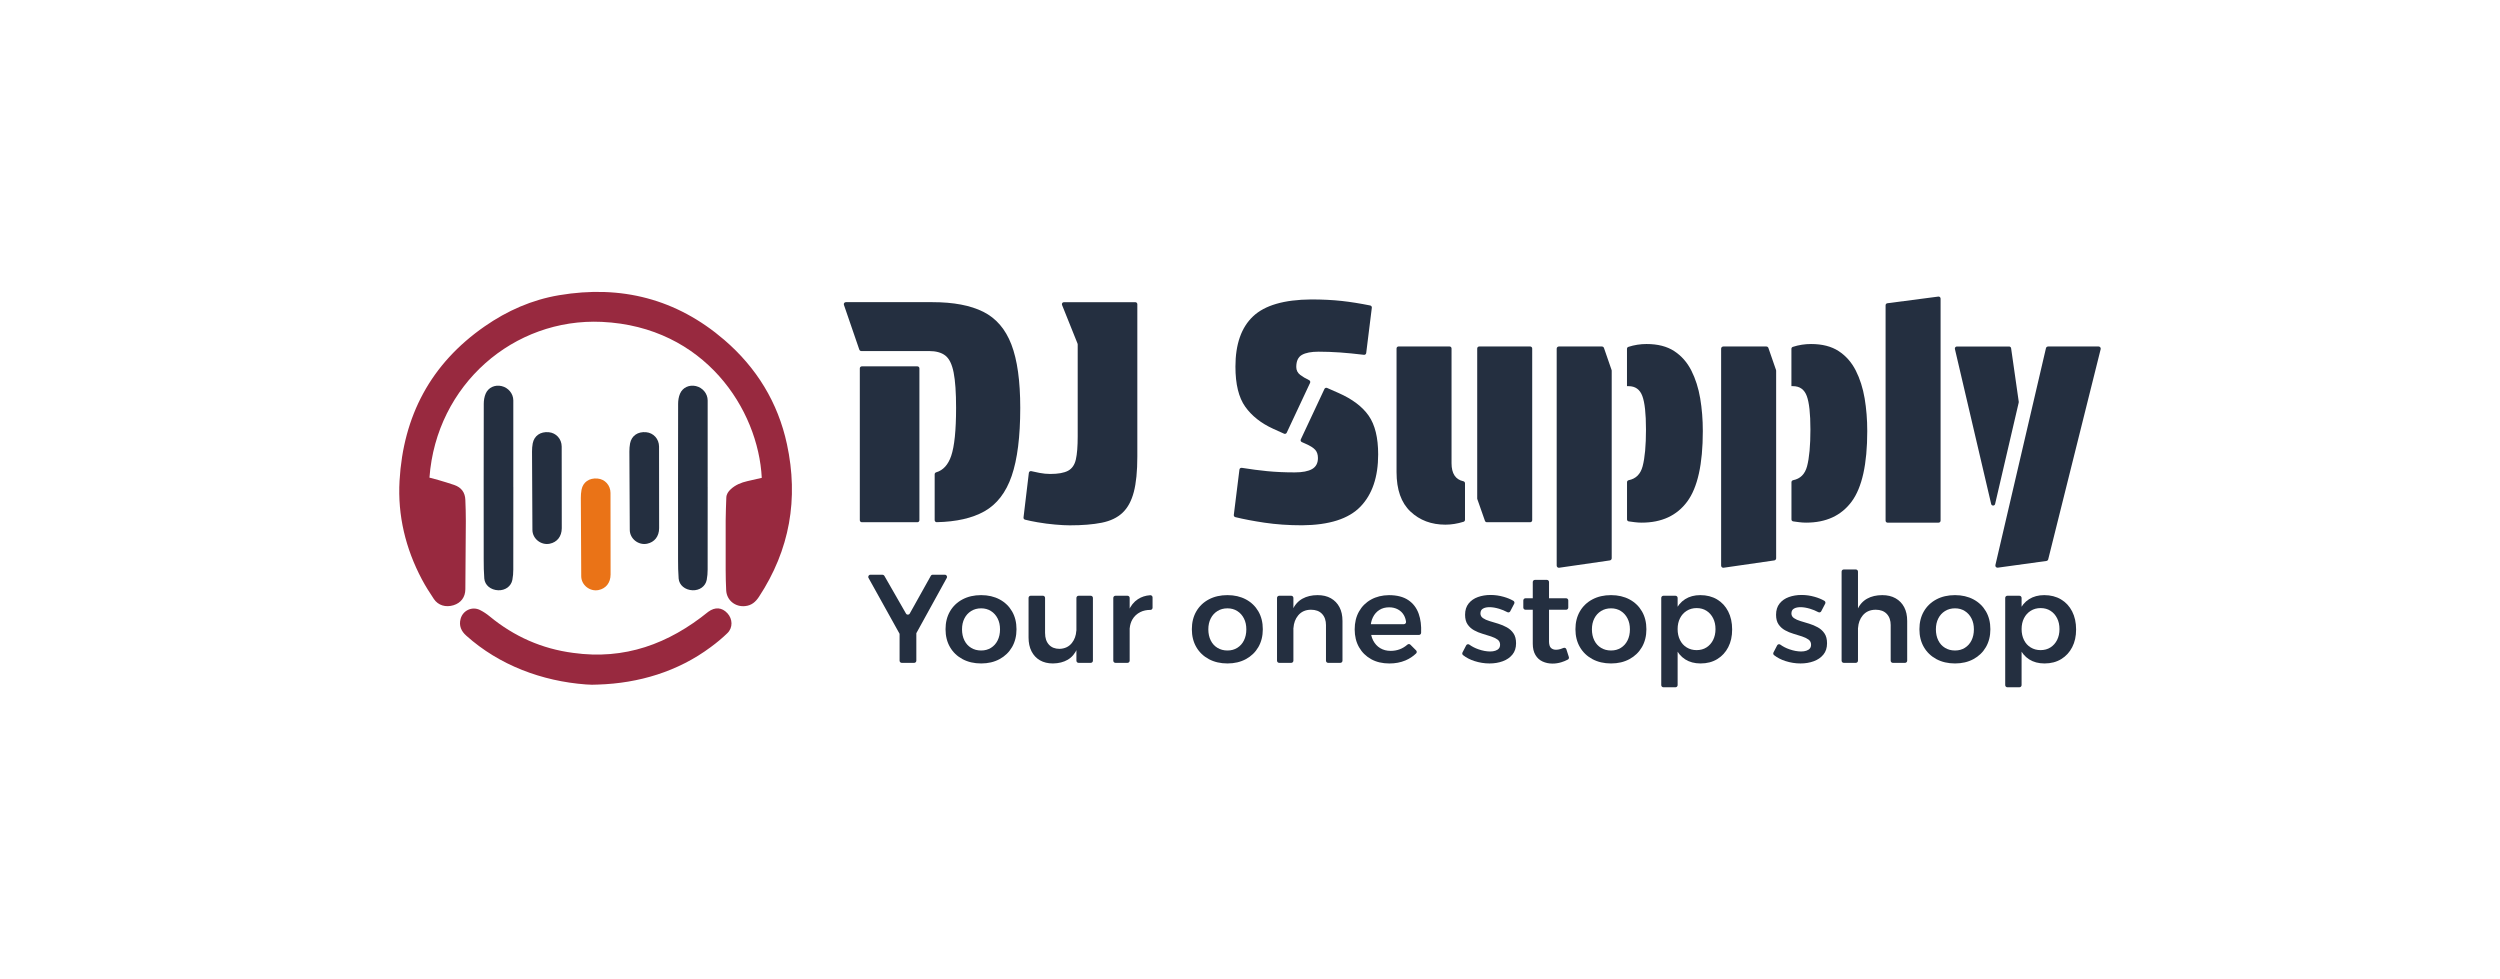 <svg viewBox="0 0 1200 470" version="1.1" xmlns="http://www.w3.org/2000/svg">
  <defs>
    <style>
      .cls-1 {
        fill: #242f40;
      }

      .cls-2 {
        fill: #ea7317;
      }

      .cls-3 {
        fill: #98293f;
      }
    </style>
  </defs>
  
  <g>
    <g id="Los">
      <g id="Logo_Hor_Color">
        <g>
          <g>
            <path d="M417.8,275.87h5.79c.37,0,.71.2.9.52l10.39,18.13c.4.7,1.41.69,1.8-.01l10.11-18.11c.18-.33.53-.53.9-.53h5.85c.79,0,1.29.85.91,1.54l-18.12,32.9h-1.15l-18.29-32.9c-.38-.69.12-1.54.91-1.54ZM432.84,300.16h5.96c.57,0,1.04.46,1.04,1.04v15.93c0,.57-.46,1.04-1.04,1.04h-5.96c-.57,0-1.04-.46-1.04-1.04v-15.93c0-.57.46-1.04,1.04-1.04Z" class="cls-1"></path>
            <path d="M470.95,285.66c3.34,0,6.29.69,8.85,2.05,2.56,1.37,4.55,3.28,5.98,5.74,1.43,2.46,2.14,5.32,2.14,8.58s-.72,6.12-2.14,8.58c-1.43,2.46-3.42,4.38-5.98,5.77-2.56,1.39-5.51,2.08-8.85,2.08s-6.36-.69-8.94-2.08c-2.58-1.39-4.58-3.31-6.01-5.77-1.43-2.46-2.14-5.32-2.14-8.58s.71-6.12,2.14-8.58c1.43-2.46,3.43-4.37,6.01-5.74,2.58-1.37,5.56-2.05,8.94-2.05ZM470.95,292c-1.81,0-3.41.43-4.8,1.3-1.39.87-2.47,2.05-3.23,3.56-.77,1.51-1.15,3.25-1.15,5.23s.38,3.79,1.15,5.32c.76,1.53,1.84,2.72,3.23,3.56,1.39.85,2.99,1.27,4.8,1.27s3.34-.42,4.71-1.27c1.37-.85,2.44-2.03,3.2-3.56.76-1.53,1.15-3.3,1.15-5.32s-.38-3.72-1.15-5.23c-.77-1.51-1.83-2.7-3.2-3.56-1.37-.87-2.94-1.3-4.71-1.3Z" class="cls-1"></path>
            <path d="M501.64,303.9c0,2.34.61,4.18,1.84,5.53,1.23,1.35,2.93,2.02,5.1,2.02,2.54-.08,4.52-1.03,5.95-2.84,1.25-1.59,1.96-3.53,2.11-5.83.04-.56.48-1,1.03-1h0c.58,0,1.05.48,1.04,1.06-.09,3.43-.63,6.25-1.62,8.46-1.09,2.44-2.62,4.23-4.59,5.38-1.97,1.15-4.33,1.74-7.07,1.78-2.42,0-4.5-.5-6.25-1.51-1.75-1.01-3.1-2.45-4.05-4.32-.95-1.87-1.42-4.08-1.42-6.62v-19.02c0-.57.46-1.04,1.04-1.04h5.84c.57,0,1.04.46,1.04,1.04v16.91ZM517.72,285.96h5.84c.57,0,1.04.46,1.04,1.04v30.13c0,.57-.46,1.04-1.04,1.04h-5.84c-.57,0-1.04-.46-1.04-1.04v-30.13c0-.57.46-1.04,1.04-1.04Z" class="cls-1"></path>
            <path d="M535.42,285.96h5.78c.57,0,1.04.46,1.04,1.04v30.13c0,.57-.46,1.04-1.04,1.04h-5.78c-.57,0-1.04-.46-1.04-1.04v-30.13c0-.57.46-1.04,1.04-1.04ZM553.23,291.72c0,.56-.45,1.04-1.01,1.03-1.83,0-3.45.34-4.85,1.04-1.65.83-2.92,2-3.81,3.53-.72,1.25-1.15,2.65-1.29,4.2-.05.58-.57.99-1.14.93h-.08c-.53-.07-.94-.53-.92-1.06.08-3.17.6-5.89,1.56-8.15,1.05-2.48,2.56-4.36,4.53-5.65,1.69-1.1,3.65-1.74,5.87-1.89.61-.04,1.14.42,1.14,1.03v4.98Z" class="cls-1"></path>
            <path d="M589.18,285.66c3.34,0,6.29.69,8.85,2.05,2.56,1.37,4.55,3.28,5.98,5.74,1.43,2.46,2.14,5.32,2.14,8.58s-.72,6.12-2.14,8.58c-1.43,2.46-3.42,4.38-5.98,5.77-2.56,1.39-5.51,2.08-8.85,2.08s-6.36-.69-8.94-2.08c-2.58-1.39-4.58-3.31-6.01-5.77-1.43-2.46-2.14-5.32-2.14-8.58s.71-6.12,2.14-8.58c1.43-2.46,3.43-4.37,6.01-5.74,2.58-1.37,5.56-2.05,8.94-2.05ZM589.18,292c-1.81,0-3.41.43-4.8,1.3-1.39.87-2.47,2.05-3.23,3.56-.77,1.51-1.15,3.25-1.15,5.23s.38,3.79,1.15,5.32c.76,1.53,1.84,2.72,3.23,3.56,1.39.85,2.99,1.27,4.8,1.27s3.34-.42,4.71-1.27c1.37-.85,2.44-2.03,3.2-3.56.76-1.53,1.15-3.3,1.15-5.32s-.38-3.72-1.15-5.23c-.77-1.51-1.83-2.7-3.2-3.56-1.37-.87-2.94-1.3-4.71-1.3Z" class="cls-1"></path>
            <path d="M614.01,285.96h5.78c.57,0,1.04.46,1.04,1.04v30.13c0,.57-.46,1.04-1.04,1.04h-5.78c-.57,0-1.04-.46-1.04-1.04v-30.13c0-.57.46-1.04,1.04-1.04ZM636.48,300.16c0-2.34-.63-4.17-1.9-5.5-1.27-1.33-3.03-1.99-5.29-1.99-2.62,0-4.68.92-6.19,2.75-1.34,1.62-2.08,3.62-2.24,5.98-.03.53-.5.94-1.03.94h-.06c-.58,0-1.05-.48-1.04-1.06.09-3.46.64-6.3,1.65-8.52,1.11-2.44,2.7-4.23,4.77-5.38,2.07-1.15,4.5-1.72,7.28-1.72,2.5,0,4.63.5,6.4,1.51,1.77,1.01,3.14,2.43,4.11,4.26.97,1.83,1.45,4.04,1.45,6.62v19.08c0,.57-.46,1.04-1.04,1.04h-5.84c-.57,0-1.04-.46-1.04-1.04v-16.97Z" class="cls-1"></path>
            <path d="M673.87,299.61c.63,0,1.12-.57,1.03-1.19-.17-1.19-.52-2.23-1.03-3.13-.69-1.19-1.64-2.11-2.87-2.78-1.23-.66-2.63-1-4.2-1-1.81,0-3.38.42-4.71,1.27-1.33.85-2.37,2.03-3.11,3.56-.75,1.53-1.12,3.3-1.12,5.32,0,2.22.41,4.13,1.24,5.74.83,1.61,1.96,2.85,3.41,3.72,1.45.87,3.12,1.3,5.01,1.3,3.08,0,5.76-1,8.03-2.99.42-.37,1.05-.38,1.44.02l2.74,2.74c.4.4.42,1.06.01,1.45-1.47,1.42-3.18,2.55-5.15,3.38-2.3.97-4.85,1.45-7.67,1.45-3.38,0-6.31-.69-8.79-2.08-2.48-1.39-4.41-3.3-5.8-5.74-1.39-2.44-2.08-5.29-2.08-8.55s.69-6.12,2.08-8.58c1.39-2.46,3.32-4.37,5.8-5.74,2.48-1.37,5.33-2.07,8.55-2.11,3.83,0,6.92.79,9.27,2.36,2.36,1.57,4.04,3.78,5.04,6.62.92,2.6,1.3,5.64,1.15,9.13-.02.55-.49.99-1.04.99h-23.35c-.57,0-1.04-.46-1.04-1.04v-3.06c0-.57.46-1.04,1.04-1.04h16.12Z" class="cls-1"></path>
            <path d="M724.93,293.41c-.27.52-.91.7-1.42.42-1.28-.68-2.6-1.22-3.96-1.63-1.69-.5-3.22-.76-4.59-.76-1.29,0-2.34.23-3.14.7-.81.46-1.21,1.24-1.21,2.33,0,.93.41,1.67,1.24,2.24.83.56,1.88,1.04,3.17,1.42,1.29.38,2.66.8,4.11,1.24,1.45.44,2.83,1.03,4.14,1.75,1.31.72,2.38,1.69,3.2,2.9.83,1.21,1.24,2.8,1.24,4.77,0,2.17-.58,3.98-1.75,5.41-1.17,1.43-2.72,2.5-4.65,3.2-1.93.71-4.05,1.06-6.34,1.06-2.42,0-4.82-.38-7.22-1.15-2.1-.67-3.93-1.62-5.49-2.85-.38-.3-.48-.84-.26-1.28l1.76-3.4c.29-.56,1.01-.74,1.51-.37,1.28.93,2.73,1.68,4.35,2.24,2.03.71,3.92,1.06,5.65,1.06.93,0,1.75-.12,2.48-.36.72-.24,1.29-.59,1.69-1.06.4-.46.6-1.08.6-1.84,0-1.05-.4-1.86-1.21-2.45-.81-.58-1.84-1.09-3.11-1.51-1.27-.42-2.63-.85-4.08-1.27-1.45-.42-2.81-.99-4.08-1.69s-2.31-1.64-3.11-2.81c-.81-1.17-1.21-2.72-1.21-4.65,0-2.17.56-3.97,1.69-5.38,1.13-1.41,2.62-2.45,4.47-3.11,1.85-.66,3.87-1,6.04-1s4.19.29,6.28.88c1.72.48,3.29,1.12,4.68,1.91.49.28.69.89.43,1.39l-1.9,3.63Z" class="cls-1"></path>
            <path d="M732.23,287.17h19.5c.57,0,1.04.46,1.04,1.04v3.43c0,.57-.46,1.04-1.04,1.04h-19.5c-.57,0-1.04-.46-1.04-1.04v-3.43c0-.57.46-1.04,1.04-1.04ZM743.52,307.65c0,1.61.3,2.72.91,3.32.6.6,1.43.91,2.48.91.64,0,1.35-.11,2.11-.33.45-.13.93-.31,1.42-.53.57-.25,1.23.03,1.42.62l1.19,3.73c.15.47-.04.99-.48,1.22-1,.53-2.05.97-3.16,1.3-1.39.42-2.79.63-4.2.63-1.73,0-3.32-.33-4.77-1-1.45-.66-2.6-1.71-3.44-3.14-.85-1.43-1.27-3.23-1.27-5.41v-29.59c0-.57.46-1.04,1.04-1.04h5.72c.57,0,1.04.46,1.04,1.04v28.26Z" class="cls-1"></path>
            <path d="M773.3,285.66c3.34,0,6.29.69,8.85,2.05,2.56,1.37,4.55,3.28,5.98,5.74,1.43,2.46,2.14,5.32,2.14,8.58s-.72,6.12-2.14,8.58c-1.43,2.46-3.42,4.38-5.98,5.77-2.56,1.39-5.51,2.08-8.85,2.08s-6.36-.69-8.94-2.08c-2.58-1.39-4.58-3.31-6.01-5.77-1.43-2.46-2.14-5.32-2.14-8.58s.71-6.12,2.14-8.58c1.43-2.46,3.43-4.37,6.01-5.74,2.58-1.37,5.56-2.05,8.94-2.05ZM773.3,292c-1.81,0-3.41.43-4.8,1.3-1.39.87-2.47,2.05-3.23,3.56-.77,1.51-1.15,3.25-1.15,5.23s.38,3.79,1.15,5.32c.76,1.53,1.84,2.72,3.23,3.56,1.39.85,2.99,1.27,4.8,1.27s3.34-.42,4.71-1.27c1.37-.85,2.44-2.03,3.2-3.56.76-1.53,1.15-3.3,1.15-5.32s-.38-3.72-1.15-5.23c-.77-1.51-1.83-2.7-3.2-3.56-1.37-.87-2.94-1.3-4.71-1.3Z" class="cls-1"></path>
            <path d="M798.44,285.96h5.78c.57,0,1.04.46,1.04,1.04v41.85c0,.57-.46,1.04-1.04,1.04h-5.78c-.57,0-1.04-.46-1.04-1.04v-41.85c0-.57.46-1.04,1.04-1.04ZM816.14,285.66c3.06,0,5.74.69,8.04,2.05,2.3,1.37,4.08,3.29,5.35,5.77,1.27,2.48,1.9,5.37,1.9,8.67s-.62,6.05-1.87,8.49c-1.25,2.44-3.01,4.35-5.29,5.74-2.28,1.39-4.94,2.08-8,2.08-2.86,0-5.32-.65-7.37-1.96s-3.62-3.19-4.71-5.65c-1.09-2.46-1.63-5.36-1.63-8.7s.53-6.42,1.6-8.88c1.07-2.46,2.63-4.34,4.68-5.65,2.05-1.31,4.49-1.96,7.31-1.96ZM814.38,291.88c-1.77,0-3.35.43-4.74,1.3-1.39.87-2.47,2.05-3.23,3.56-.77,1.51-1.15,3.25-1.15,5.23s.38,3.73,1.15,5.26c.76,1.53,1.84,2.72,3.23,3.56,1.39.85,2.97,1.27,4.74,1.27s3.39-.43,4.74-1.3c1.35-.87,2.41-2.05,3.17-3.56.76-1.51,1.15-3.25,1.15-5.23s-.38-3.72-1.15-5.23c-.77-1.51-1.82-2.7-3.17-3.56-1.35-.87-2.93-1.3-4.74-1.3Z" class="cls-1"></path>
            <path d="M874.2,293.41c-.27.52-.91.7-1.42.42-1.28-.68-2.6-1.22-3.96-1.63-1.69-.5-3.22-.76-4.59-.76-1.29,0-2.34.23-3.14.7-.81.46-1.21,1.24-1.21,2.33,0,.93.41,1.67,1.24,2.24.83.56,1.88,1.04,3.17,1.42,1.29.38,2.66.8,4.11,1.24,1.45.44,2.83,1.03,4.14,1.75,1.31.72,2.38,1.69,3.2,2.9.83,1.21,1.24,2.8,1.24,4.77,0,2.17-.58,3.98-1.75,5.41-1.17,1.43-2.72,2.5-4.65,3.2-1.93.71-4.05,1.06-6.34,1.06-2.42,0-4.82-.38-7.22-1.15-2.1-.67-3.93-1.62-5.49-2.85-.38-.3-.48-.84-.26-1.28l1.76-3.4c.29-.56,1.01-.74,1.51-.37,1.28.93,2.73,1.68,4.35,2.24,2.03.71,3.92,1.06,5.65,1.06.93,0,1.75-.12,2.48-.36.72-.24,1.29-.59,1.69-1.06.4-.46.6-1.08.6-1.84,0-1.05-.4-1.86-1.21-2.45-.81-.58-1.84-1.09-3.11-1.51-1.27-.42-2.63-.85-4.08-1.27-1.45-.42-2.81-.99-4.08-1.69-1.27-.7-2.31-1.64-3.11-2.81-.81-1.17-1.21-2.72-1.21-4.65,0-2.17.56-3.97,1.69-5.38,1.13-1.41,2.62-2.45,4.47-3.11,1.85-.66,3.87-1,6.04-1s4.19.29,6.28.88c1.72.48,3.29,1.12,4.68,1.91.49.28.69.89.43,1.39l-1.9,3.63Z" class="cls-1"></path>
            <path d="M885.01,273.34h5.78c.57,0,1.04.46,1.04,1.04v42.75c0,.57-.46,1.04-1.04,1.04h-5.78c-.57,0-1.04-.46-1.04-1.04v-42.75c0-.57.46-1.04,1.04-1.04ZM907.54,300.16c0-2.34-.63-4.17-1.9-5.5-1.27-1.33-3.03-1.99-5.29-1.99-2.66,0-4.74.92-6.25,2.75-1.34,1.62-2.08,3.62-2.24,5.98-.03.53-.5.94-1.03.94h0c-.58,0-1.05-.48-1.04-1.06.09-3.46.64-6.3,1.65-8.52,1.11-2.44,2.69-4.23,4.74-5.38,2.05-1.15,4.49-1.72,7.31-1.72,2.46,0,4.58.5,6.37,1.51,1.79,1.01,3.17,2.43,4.14,4.26.97,1.83,1.45,4.04,1.45,6.62v19.08c0,.57-.46,1.04-1.04,1.04h-5.84c-.57,0-1.04-.46-1.04-1.04v-16.97Z" class="cls-1"></path>
            <path d="M938.41,285.66c3.34,0,6.29.69,8.85,2.05,2.56,1.37,4.55,3.28,5.98,5.74,1.43,2.46,2.14,5.32,2.14,8.58s-.72,6.12-2.14,8.58c-1.43,2.46-3.42,4.38-5.98,5.77-2.56,1.39-5.51,2.08-8.85,2.08s-6.36-.69-8.94-2.08c-2.58-1.39-4.58-3.31-6.01-5.77-1.43-2.46-2.14-5.32-2.14-8.58s.71-6.12,2.14-8.58c1.43-2.46,3.43-4.37,6.01-5.74,2.58-1.37,5.56-2.05,8.94-2.05ZM938.41,292c-1.81,0-3.41.43-4.8,1.3-1.39.87-2.47,2.05-3.23,3.56-.77,1.51-1.15,3.25-1.15,5.23s.38,3.79,1.15,5.32c.76,1.53,1.84,2.72,3.23,3.56,1.39.85,2.99,1.27,4.8,1.27s3.34-.42,4.71-1.27c1.37-.85,2.44-2.03,3.2-3.56.76-1.53,1.15-3.3,1.15-5.32s-.38-3.72-1.15-5.23c-.77-1.51-1.83-2.7-3.2-3.56-1.37-.87-2.94-1.3-4.71-1.3Z" class="cls-1"></path>
            <path d="M963.54,285.96h5.78c.57,0,1.04.46,1.04,1.04v41.85c0,.57-.46,1.04-1.04,1.04h-5.78c-.57,0-1.04-.46-1.04-1.04v-41.85c0-.57.46-1.04,1.04-1.04ZM981.24,285.66c3.06,0,5.74.69,8.04,2.05,2.3,1.37,4.08,3.29,5.35,5.77,1.27,2.48,1.9,5.37,1.9,8.67s-.62,6.05-1.87,8.49c-1.25,2.44-3.01,4.35-5.29,5.74-2.28,1.39-4.94,2.08-8,2.08-2.86,0-5.32-.65-7.37-1.96s-3.62-3.19-4.71-5.65c-1.09-2.46-1.63-5.36-1.63-8.7s.53-6.42,1.6-8.88c1.07-2.46,2.63-4.34,4.68-5.65s4.49-1.96,7.31-1.96ZM979.49,291.88c-1.77,0-3.35.43-4.74,1.3-1.39.87-2.47,2.05-3.23,3.56-.77,1.51-1.15,3.25-1.15,5.23s.38,3.73,1.15,5.26c.76,1.53,1.84,2.72,3.23,3.56,1.39.85,2.97,1.27,4.74,1.27s3.39-.43,4.74-1.3c1.35-.87,2.41-2.05,3.17-3.56.76-1.51,1.15-3.25,1.15-5.23s-.38-3.72-1.15-5.23c-.77-1.51-1.82-2.7-3.17-3.56-1.35-.87-2.93-1.3-4.74-1.3Z" class="cls-1"></path>
          </g>
          <g>
            <path d="M412.48,167.86l-7.4-21.53c-.22-.63.25-1.29.92-1.29h41.62c10.07,0,18.19,1.54,24.35,4.62,6.16,3.08,10.66,8.31,13.5,15.7,2.84,7.39,4.25,17.53,4.25,30.44,0,13.79-1.37,24.67-4.11,32.64-2.74,7.97-7.12,13.64-13.13,17.02-5.81,3.26-13.43,4.99-22.84,5.19-.55.01-1-.43-1-.98v-22.02c0-.45.31-.82.74-.94,3.33-.97,5.73-3.6,7.19-7.89,1.56-4.6,2.35-12.27,2.35-23.03,0-7.34-.39-12.98-1.17-16.95-.78-3.96-2.1-6.68-3.96-8.14-1.86-1.47-4.5-2.2-7.92-2.2h-32.46c-.42,0-.78-.26-.92-.66ZM412.71,249.7v-72.88c0-.54.44-.97.97-.97h26.67c.54,0,.97.44.97.97v72.88c0,.54-.44.97-.97.97h-26.67c-.54,0-.97-.44-.97-.97Z" class="cls-1"></path>
            <path d="M517.24,164.97l-7.46-18.59c-.26-.64.21-1.33.9-1.33h34.27c.54,0,.97.44.97.97v73.12c0,7.04-.56,12.72-1.69,17.02-1.13,4.3-2.93,7.63-5.43,9.98-2.49,2.35-5.82,3.94-9.98,4.77-4.16.83-9.27,1.25-15.33,1.25-1.86,0-4.21-.12-7.04-.37-2.84-.25-5.65-.61-8.44-1.1-2.37-.41-4.37-.83-5.99-1.25-.48-.12-.79-.57-.73-1.06l2.56-21.4c.07-.58.62-.96,1.18-.83,1.25.3,2.56.58,3.93.84,1.76.34,3.47.51,5.14.51,3.81,0,6.67-.51,8.58-1.54,1.91-1.03,3.15-2.84,3.74-5.43.59-2.59.88-6.28.88-11.08v-44.12c0-.12-.02-.25-.07-.36Z" class="cls-1"></path>
            <path d="M624.39,210.9l11.35-24.21c.22-.48.79-.69,1.27-.48l5.44,2.4c6.65,2.93,11.49,6.58,14.52,10.93,3.03,4.35,4.55,10.54,4.55,18.56,0,10.86-2.84,19.22-8.51,25.09-5.67,5.87-15.02,8.85-28.02,8.95-6.46,0-12.47-.42-18.05-1.25-5.22-.78-9.88-1.66-13.98-2.66-.48-.12-.79-.58-.73-1.07l2.7-21.76c.07-.55.58-.92,1.13-.84,4.4.7,8.47,1.24,12.2,1.6,4.01.39,8.41.59,13.2.59,3.72,0,6.5-.54,8.36-1.61,1.86-1.08,2.79-2.84,2.79-5.28,0-1.66-.44-2.98-1.32-3.96-.88-.98-2.45-1.96-4.69-2.93l-1.73-.77c-.5-.22-.72-.81-.49-1.3ZM628.84,183.77l-11.21,23.93c-.23.48-.8.69-1.28.47l-5.29-2.39c-5.77-2.64-10.22-6.16-13.35-10.56-3.13-4.4-4.7-10.81-4.7-19.22,0-10.76,2.81-18.8,8.44-24.13,5.62-5.33,14.94-8.04,27.95-8.14,5.38,0,10.27.25,14.67.73,4.15.46,8.7,1.18,13.63,2.17.5.1.85.57.78,1.08l-2.7,21.76c-.07.53-.56.91-1.09.84-4.39-.52-8.22-.9-11.5-1.13-3.52-.24-6.95-.37-10.27-.37-3.52,0-6.19.51-8,1.54-1.81,1.03-2.71,2.96-2.71,5.8,0,1.57.64,2.84,1.91,3.81,1.09.84,2.51,1.68,4.25,2.52.48.23.7.81.47,1.29Z" class="cls-1"></path>
            <path d="M703.2,231.95v17.56c0,.43-.28.81-.69.94-2.99.93-5.89,1.39-8.7,1.39-6.75,0-12.35-2.1-16.8-6.31-4.45-4.2-6.67-10.51-6.67-18.93v-59.33c0-.54.44-.97.97-.97h24.46c.54,0,.97.44.97.97v55.07c0,4.95,1.89,7.84,5.67,8.66.45.1.78.47.78.93ZM709.06,239.21v-71.93c0-.54.44-.97.97-.97h24.46c.54,0,.97.44.97.97v82.42c0,.54-.44.97-.97.97h-20.79c-.41,0-.78-.26-.92-.65l-3.68-10.49c-.04-.1-.05-.21-.05-.32Z" class="cls-1"></path>
            <path d="M773.62,177.93v90.04c0,.51-.38.95-.89,1.03l-24.34,3.52c-.62.09-1.18-.39-1.18-1.03v-104.13c0-.57.46-1.04,1.04-1.04h20.67c.44,0,.83.28.98.7l3.66,10.58c.04.11.06.22.06.34ZM780.95,185.38v-17.96c0-.41.27-.79.67-.92,2.82-.91,5.73-1.37,8.72-1.37,5.38,0,9.8,1.13,13.28,3.4,3.47,2.27,6.21,5.37,8.22,9.33,2,3.95,3.42,8.41,4.26,13.37.83,4.97,1.25,10.19,1.25,15.69,0,15.81-2.49,27.09-7.48,33.83-4.99,6.75-12.28,10.12-21.86,10.12-1.08,0-2.2-.07-3.37-.22-.92-.11-1.86-.24-2.84-.38-.48-.07-.83-.47-.83-.95v-17.88c0-.47.35-.85.82-.95,3.44-.68,5.67-2.91,6.67-6.67,1.07-4.05,1.61-9.93,1.61-17.64s-.59-12.99-1.76-16.12c-1.17-3.13-3.37-4.7-6.6-4.7h-.73Z" class="cls-1"></path>
            <path d="M852.55,177.93v90.04c0,.51-.38.95-.89,1.03l-24.34,3.52c-.62.09-1.18-.39-1.18-1.03v-104.13c0-.57.46-1.04,1.04-1.04h20.67c.44,0,.83.28.98.7l3.66,10.58c.04.11.06.22.06.34ZM859.88,185.38v-17.96c0-.41.27-.79.67-.92,2.82-.91,5.73-1.37,8.72-1.37,5.38,0,9.8,1.13,13.28,3.4,3.47,2.27,6.21,5.37,8.22,9.33,2,3.95,3.42,8.41,4.26,13.37.83,4.97,1.25,10.19,1.25,15.69,0,15.81-2.49,27.09-7.48,33.83-4.99,6.75-12.28,10.12-21.86,10.12-1.08,0-2.2-.07-3.37-.22-.92-.11-1.86-.24-2.84-.38-.48-.07-.83-.47-.83-.95v-17.88c0-.47.35-.85.82-.95,3.44-.68,5.67-2.91,6.67-6.67,1.07-4.05,1.61-9.93,1.61-17.64s-.59-12.99-1.76-16.12c-1.17-3.13-3.37-4.7-6.6-4.7h-.73Z" class="cls-1"></path>
            <path d="M930.51,250.88h-24.46c-.54,0-.97-.43-.97-.95v-103.42c0-.48.36-.88.84-.95l24.46-3.2c.58-.08,1.1.37,1.1.95v106.61c0,.53-.44.95-.97.95Z" class="cls-1"></path>
            <path d="M968.99,193.19l-11.34,48.73c-.23,1-1.66,1-1.89,0l-17.41-74.41c-.14-.61.32-1.19.95-1.19h25.07c.48,0,.89.36.96.83l3.67,25.69c.02.12.01.24-.02.36ZM983.06,166.31h24.26c.67,0,1.17.63,1,1.29l-25.18,100.88c-.1.41-.44.72-.86.78l-23.34,3.22c-.72.1-1.32-.55-1.15-1.26l24.27-104.1c.11-.47.53-.8,1.01-.8Z" class="cls-1"></path>
          </g>
        </g>
        <g>
          <path d="M365.65,229.39c-1.63-32.88-27.46-72.61-76.76-74.89-42.23-1.95-79.46,30.05-82.75,74.76,1.47.4,2.99.77,4.48,1.21,2.49.74,4.98,1.47,7.43,2.32,3.41,1.18,5.19,3.59,5.32,7.16.12,3.38.25,6.77.23,10.16-.04,10.91-.13,21.83-.23,32.74-.03,3.8-2.12,6.56-5.68,7.66-3.71,1.15-7.37.1-9.43-2.99-2.06-3.07-4.05-6.2-5.78-9.47-7.81-14.77-11.64-30.59-10.7-47.23,1.77-31.12,14.97-56.18,40.85-74.15,10.86-7.54,22.68-12.77,35.75-14.97,29.71-5.01,56.34,1.75,79.27,21.45,15.47,13.29,25.76,30.01,30.08,50.03,5.66,26.22,1.39,50.74-13.43,73.29-1.62,2.47-3.55,4.12-6.55,4.45-4.8.54-8.91-2.74-9.18-7.52-.18-3.3-.23-6.61-.25-9.92-.03-7.88-.04-15.76,0-23.65.02-3.66.19-7.32.31-10.98.06-1.64.92-2.88,2.08-3.97,2.29-2.14,5.07-3.26,8.07-3.94,2.26-.52,4.52-1.04,6.84-1.57Z" class="cls-3"></path>
          <path d="M287.09,328.59c-1.97.12-3.94.12-5.9-.06-21.02-1.58-41.54-9.22-57.33-23.37-2.47-2.16-3.67-4.82-2.77-8.12,1.1-4.05,5.52-6.11,9.29-4.24,1.68.83,3.27,1.91,4.72,3.1,11.69,9.63,25.02,15.53,40.03,17.49,24.66,3.45,45.76-4.27,64.85-19.74,3.25-2.37,6.53-2.16,9.18.71,2.52,2.73,2.69,6.91.02,9.51-2.5,2.44-5.22,4.68-8.04,6.75-15.75,11.73-34.52,17.35-54.04,17.97Z" class="cls-3"></path>
          <path d="M339.69,233.8c0,13.2.01,26.4-.02,39.6,0,1.65-.13,3.32-.44,4.93-.6,3.12-3.43,5.13-6.8,5-3.57-.14-6.42-2.42-6.68-5.64-.24-3.02-.28-6.06-.28-9.09-.02-24.94-.03-49.88.03-74.82,0-1.61.28-3.34.91-4.81,1.29-3.02,4.46-4.39,7.64-3.65,3.22.75,5.63,3.62,5.63,6.87.02,8.79,0,17.57,0,26.36,0,5.08,0,10.17,0,15.25Z" class="cls-1"></path>
          <path d="M246.4,233.8c0,13.2.01,26.4-.02,39.6,0,1.65-.13,3.32-.44,4.93-.6,3.12-3.43,5.13-6.8,5-3.57-.14-6.42-2.42-6.68-5.64-.24-3.02-.28-6.06-.28-9.09-.02-24.94-.03-49.88.03-74.82,0-1.61.28-3.34.91-4.81,1.29-3.02,4.46-4.39,7.64-3.65,3.22.75,5.63,3.62,5.63,6.87.02,8.79,0,17.57,0,26.36,0,5.08,0,10.17,0,15.25Z" class="cls-1"></path>
          <path d="M293.08,275.79c-.02,3.93-2.23,6.72-5.8,7.44-4.16.83-8.26-2.41-8.29-6.61-.08-12.56-.15-25.11-.19-37.67,0-1.29.09-2.61.33-3.87.71-3.69,3.72-5.75,7.71-5.38,3.53.32,6.18,3.21,6.2,6.89l.04,39.21Z" class="cls-2"></path>
          <path d="M269.65,253.55c-.02,3.93-2.23,6.72-5.8,7.44-4.16.83-8.26-2.41-8.29-6.61-.08-12.56-.15-25.11-.19-37.67,0-1.29.09-2.61.33-3.87.71-3.69,3.72-5.75,7.71-5.38,3.53.32,6.18,3.21,6.2,6.89l.04,39.21Z" class="cls-1"></path>
          <path d="M316.38,253.55c-.02,3.93-2.23,6.72-5.8,7.44-4.16.83-8.26-2.41-8.29-6.61-.08-12.56-.15-25.11-.19-37.67,0-1.29.09-2.61.33-3.87.71-3.69,3.72-5.75,7.71-5.38,3.53.32,6.18,3.21,6.2,6.89l.04,39.21Z" class="cls-1"></path>
        </g>
      </g>
    </g>
  </g>
</svg>